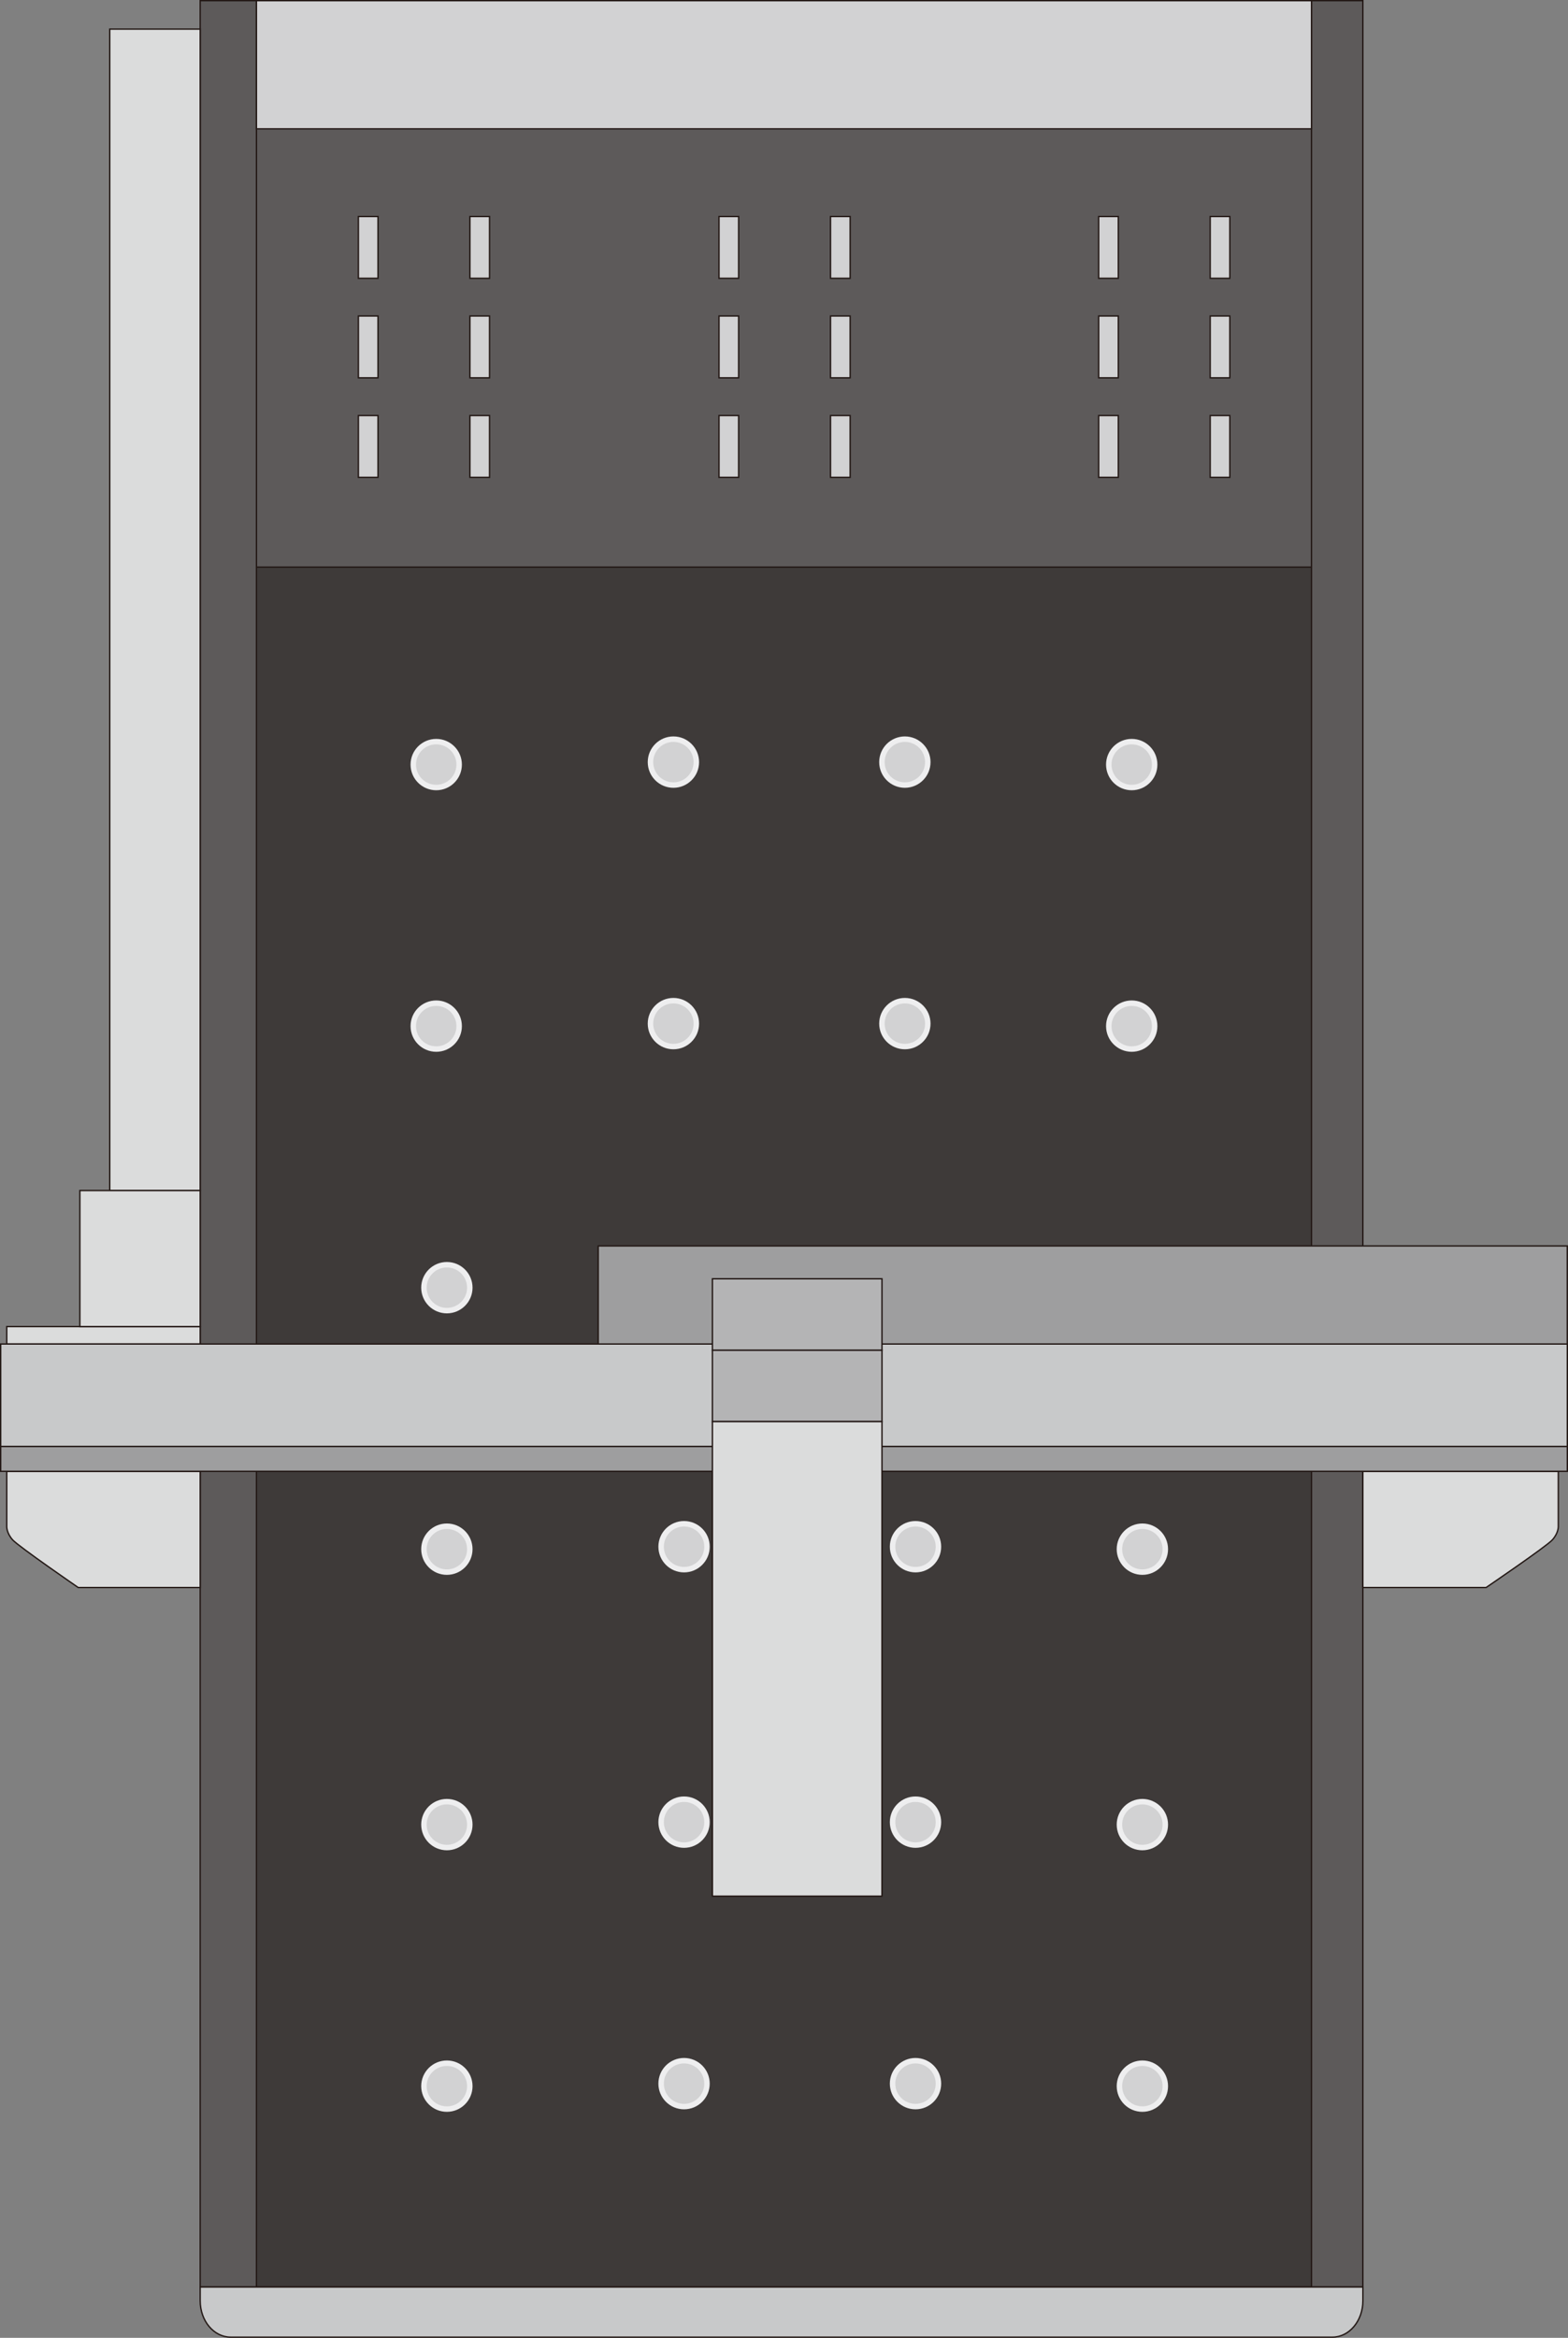 <?xml version="1.0" encoding="UTF-8" standalone="no"?>
<!-- Generator: Adobe Illustrator 27.9.0, SVG Export Plug-In . SVG Version: 6.00 Build 0)  -->

<svg
   version="1.1"
   id="图层_1"
   x="0px"
   y="0px"
   viewBox="0 0 287.11 427.88"
   xml:space="preserve"
   sodipodi:docname="CK-1325-RSP-icon.svg"
   width="287.11"
   height="427.88"
   inkscape:version="1.3.2 (091e20e, 2023-11-25, custom)"
   xmlns:inkscape="http://www.inkscape.org/namespaces/inkscape"
   xmlns:sodipodi="http://sodipodi.sourceforge.net/DTD/sodipodi-0.dtd"
   xmlns="http://www.w3.org/2000/svg"
   xmlns:svg="http://www.w3.org/2000/svg"><rect x="0" y="0" width="287.11" height="427.88" fill="#808080" stroke="none"/><defs
   id="defs67" /><sodipodi:namedview
   id="namedview67"
   pagecolor="#ffffff"
   bordercolor="#000000"
   borderopacity="0.25"
   inkscape:showpageshadow="2"
   inkscape:pageopacity="0.0"
   inkscape:pagecheckerboard="0"
   inkscape:deskcolor="#d1d1d1"
   inkscape:zoom="1.3868243"
   inkscape:cx="135.56151"
   inkscape:cy="202.26066"
   inkscape:window-width="1920"
   inkscape:window-height="1017"
   inkscape:window-x="-8"
   inkscape:window-y="-8"
   inkscape:window-maximized="1"
   inkscape:current-layer="图层_1" />
<style
   type="text/css"
   id="style1">
	.st0{fill:#F15A24;}
	.st1{fill:#5D5A5A;stroke:#231815;stroke-width:0.25;stroke-miterlimit:10;}
	.st2{fill:#3E3A39;stroke:#231815;stroke-width:0.25;stroke-miterlimit:10;}
	.st3{fill:#DBDCDC;stroke:#231815;stroke-width:0.25;stroke-miterlimit:10;}
	.st4{fill:#D2D2D3;stroke:#231815;stroke-width:0.25;stroke-miterlimit:10;}
	.st5{fill:#C8C9CA;stroke:#231815;stroke-width:0.25;stroke-miterlimit:10;}
	.st6{fill:#D2D2D3;stroke:#EEEEEF;stroke-miterlimit:10;}
	.st7{fill:#9E9E9F;stroke:#231815;stroke-width:0.25;stroke-miterlimit:10;}
	.st8{fill:#B4B4B5;stroke:#231815;stroke-width:0.25;stroke-miterlimit:10;}
</style>








<g
   id="g67"
   transform="translate(-152.065,-93.825)">
	<rect
   x="199.02"
   y="93.95"
   class="st1"
   width="193.19"
   height="418.45"
   id="rect17" />
	<rect
   x="199.02"
   y="197.62"
   class="st2"
   width="193.19"
   height="314.78"
   id="rect18" />
	<rect
   x="392.21"
   y="93.95"
   class="st1"
   width="9.4"
   height="418.45"
   id="rect19" />
	<rect
   x="188.72"
   y="93.95"
   class="st1"
   width="10.3"
   height="418.45"
   id="rect20" />
	<rect
   x="172.16"
   y="99.15"
   class="st3"
   width="16.56"
   height="212.57"
   id="rect21" />
	<rect
   x="199.02"
   y="93.95"
   class="st4"
   width="193.19"
   height="23.46"
   id="rect22" />
	<path
   class="st5"
   d="m 188.72,512.4 v 2.53 c 0,3.67 2.5,6.65 5.58,6.65 h 201.74 c 3.08,0 5.58,-2.98 5.58,-6.65 v -2.53 z"
   id="path22" />
	<path
   class="st3"
   d="m 153.3,366.98 v 6.25 c 0,0 -0.04,1.19 1.09,2.44 1.13,1.24 12,8.71 12,8.71 h 22.33 V 363.13 H 153.3 Z"
   id="path23" />
	<rect
   x="153.3"
   y="336.62"
   class="st3"
   width="35.42"
   height="3.19"
   id="rect23" />
	<rect
   x="166.69"
   y="311.72"
   class="st3"
   width="22.03"
   height="24.9"
   id="rect24" />
	<g
   id="g43">
		<path
   class="st6"
   d="m 236.14,233.76 c 0,2.32 -1.88,4.2 -4.2,4.2 -2.32,0 -4.2,-1.88 -4.2,-4.2 0,-2.32 1.88,-4.2 4.2,-4.2 2.32,0 4.2,1.88 4.2,4.2 z"
   id="path24" />
		<path
   class="st6"
   d="m 279.57,233.31 c 0,2.32 -1.88,4.2 -4.2,4.2 -2.32,0 -4.2,-1.88 -4.2,-4.2 0,-2.32 1.88,-4.2 4.2,-4.2 2.32,0 4.2,1.88 4.2,4.2 z"
   id="path25" />
		<path
   class="st6"
   d="m 321.95,233.31 c 0,2.32 -1.88,4.2 -4.2,4.2 -2.32,0 -4.2,-1.88 -4.2,-4.2 0,-2.32 1.88,-4.2 4.2,-4.2 2.32,0 4.2,1.88 4.2,4.2 z"
   id="path26" />
		<path
   class="st6"
   d="m 363.49,233.76 c 0,2.32 -1.88,4.2 -4.2,4.2 -2.32,0 -4.2,-1.88 -4.2,-4.2 0,-2.32 1.88,-4.2 4.2,-4.2 2.32,0 4.2,1.88 4.2,4.2 z"
   id="path27" />
		<g
   id="g29">
			<path
   class="st6"
   d="m 236.14,281.63 c 0,2.32 -1.88,4.2 -4.2,4.2 -2.32,0 -4.2,-1.88 -4.2,-4.2 0,-2.32 1.88,-4.2 4.2,-4.2 2.32,0 4.2,1.88 4.2,4.2 z"
   id="path28" />
			<circle
   class="st6"
   cx="275.37"
   cy="281.17"
   r="4.2"
   id="circle28" />
			<circle
   class="st6"
   cx="317.75"
   cy="281.17"
   r="4.2"
   id="circle29" />
			<path
   class="st6"
   d="m 363.49,281.63 c 0,2.32 -1.88,4.2 -4.2,4.2 -2.32,0 -4.2,-1.88 -4.2,-4.2 0,-2.32 1.88,-4.2 4.2,-4.2 2.32,0 4.2,1.88 4.2,4.2 z"
   id="path29" />
		</g>
		<path
   class="st6"
   d="m 238.09,329.5 c 0,2.32 -1.88,4.2 -4.2,4.2 -2.32,0 -4.2,-1.88 -4.2,-4.2 0,-2.32 1.88,-4.2 4.2,-4.2 2.32,0 4.2,1.88 4.2,4.2 z"
   id="path30" />
		<path
   class="st6"
   d="m 281.52,329.04 c 0,2.32 -1.88,4.2 -4.2,4.2 -2.32,0 -4.2,-1.88 -4.2,-4.2 0,-2.32 1.88,-4.2 4.2,-4.2 2.32,0 4.2,1.88 4.2,4.2 z"
   id="path31" />
		<path
   class="st6"
   d="m 323.9,329.04 c 0,2.32 -1.88,4.2 -4.2,4.2 -2.32,0 -4.2,-1.88 -4.2,-4.2 0,-2.32 1.88,-4.2 4.2,-4.2 2.32,0 4.2,1.88 4.2,4.2 z"
   id="path32" />
		<path
   class="st6"
   d="m 365.44,329.5 c 0,2.32 -1.88,4.2 -4.2,4.2 -2.32,0 -4.2,-1.88 -4.2,-4.2 0,-2.32 1.88,-4.2 4.2,-4.2 2.32,0 4.2,1.88 4.2,4.2 z"
   id="path33" />
		<g
   id="g36">
			<circle
   class="st6"
   cx="233.89"
   cy="377.36"
   r="4.2"
   id="circle33" />
			<circle
   class="st6"
   cx="277.32"
   cy="376.91"
   r="4.2"
   id="circle34" />
			<circle
   class="st6"
   cx="319.7"
   cy="376.91"
   r="4.2"
   id="circle35" />
			<circle
   class="st6"
   cx="361.24"
   cy="377.36"
   r="4.2"
   id="circle36" />
		</g>
		<path
   class="st6"
   d="m 238.09,427.77 c 0,2.32 -1.88,4.2 -4.2,4.2 -2.32,0 -4.2,-1.88 -4.2,-4.2 0,-2.32 1.88,-4.2 4.2,-4.2 2.32,0 4.2,1.88 4.2,4.2 z"
   id="path36" />
		<circle
   class="st6"
   cx="277.32"
   cy="427.32"
   r="4.2"
   id="circle37" />
		<circle
   class="st6"
   cx="319.7"
   cy="427.32"
   r="4.2"
   id="circle38" />
		<path
   class="st6"
   d="m 365.44,427.77 c 0,2.32 -1.88,4.2 -4.2,4.2 -2.32,0 -4.2,-1.88 -4.2,-4.2 0,-2.32 1.88,-4.2 4.2,-4.2 2.32,0.01 4.2,1.88 4.2,4.2 z"
   id="path38" />
		<g
   id="g42">
			<circle
   class="st6"
   cx="233.89"
   cy="475.64"
   r="4.2"
   id="circle39" />
			<circle
   class="st6"
   cx="277.32"
   cy="475.18"
   r="4.2"
   id="circle40" />
			<circle
   class="st6"
   cx="319.7"
   cy="475.18"
   r="4.2"
   id="circle41" />
			<circle
   class="st6"
   cx="361.24"
   cy="475.64"
   r="4.2"
   id="circle42" />
		</g>
	</g>
	<rect
   x="152.19"
   y="339.81"
   class="st5"
   width="286.86"
   height="18.75"
   id="rect43" />
	<rect
   x="261.6"
   y="321.86"
   class="st7"
   width="177.44"
   height="17.95"
   id="rect44" />
	<path
   class="st3"
   d="m 437.4,366.98 v 6.25 c 0,0 0.04,1.19 -1.1,2.44 -1.14,1.24 -12.12,8.71 -12.12,8.71 h -22.57 v -21.25 h 35.79 z"
   id="path44" />
	<rect
   x="152.19"
   y="358.56"
   class="st7"
   width="286.86"
   height="4.55"
   id="rect45" />
	<rect
   x="282.51"
   y="340.94"
   class="st8"
   width="31.05"
   height="13.07"
   id="rect46" />
	<rect
   x="282.51"
   y="327.87"
   class="st8"
   width="31.05"
   height="13.07"
   id="rect47" />
	<rect
   x="282.51"
   y="354.01"
   class="st3"
   width="31.05"
   height="86.86"
   id="rect48" />
	<g
   id="g54">
		<rect
   x="238.11"
   y="133.45"
   class="st4"
   width="3.59"
   height="11.31"
   id="rect49" />
		<rect
   x="217.69"
   y="133.45"
   class="st4"
   width="3.59"
   height="11.31"
   id="rect50" />
		<rect
   x="238.11"
   y="151.66"
   class="st4"
   width="3.59"
   height="11.31"
   id="rect51" />
		<rect
   x="217.69"
   y="151.66"
   class="st4"
   width="3.59"
   height="11.31"
   id="rect52" />
		<rect
   x="238.11"
   y="169.88"
   class="st4"
   width="3.59"
   height="11.31"
   id="rect53" />
		<rect
   x="217.69"
   y="169.88"
   class="st4"
   width="3.59"
   height="11.31"
   id="rect54" />
	</g>
	<g
   id="g60">
		<rect
   x="304.14"
   y="133.45"
   class="st4"
   width="3.59"
   height="11.31"
   id="rect55" />
		<rect
   x="283.72"
   y="133.45"
   class="st4"
   width="3.59"
   height="11.31"
   id="rect56" />
		<rect
   x="304.14"
   y="151.66"
   class="st4"
   width="3.59"
   height="11.31"
   id="rect57" />
		<rect
   x="283.72"
   y="151.66"
   class="st4"
   width="3.59"
   height="11.31"
   id="rect58" />
		<rect
   x="304.14"
   y="169.88"
   class="st4"
   width="3.59"
   height="11.31"
   id="rect59" />
		<rect
   x="283.72"
   y="169.88"
   class="st4"
   width="3.59"
   height="11.31"
   id="rect60" />
	</g>
	<g
   id="g66">
		<rect
   x="373.66"
   y="133.45"
   class="st4"
   width="3.59"
   height="11.31"
   id="rect61" />
		<rect
   x="353.24"
   y="133.45"
   class="st4"
   width="3.59"
   height="11.31"
   id="rect62" />
		<rect
   x="373.66"
   y="151.66"
   class="st4"
   width="3.59"
   height="11.31"
   id="rect63" />
		<rect
   x="353.24"
   y="151.66"
   class="st4"
   width="3.59"
   height="11.31"
   id="rect64" />
		<rect
   x="373.66"
   y="169.88"
   class="st4"
   width="3.59"
   height="11.31"
   id="rect65" />
		<rect
   x="353.24"
   y="169.88"
   class="st4"
   width="3.59"
   height="11.31"
   id="rect66" />
	</g>
</g>
</svg>
